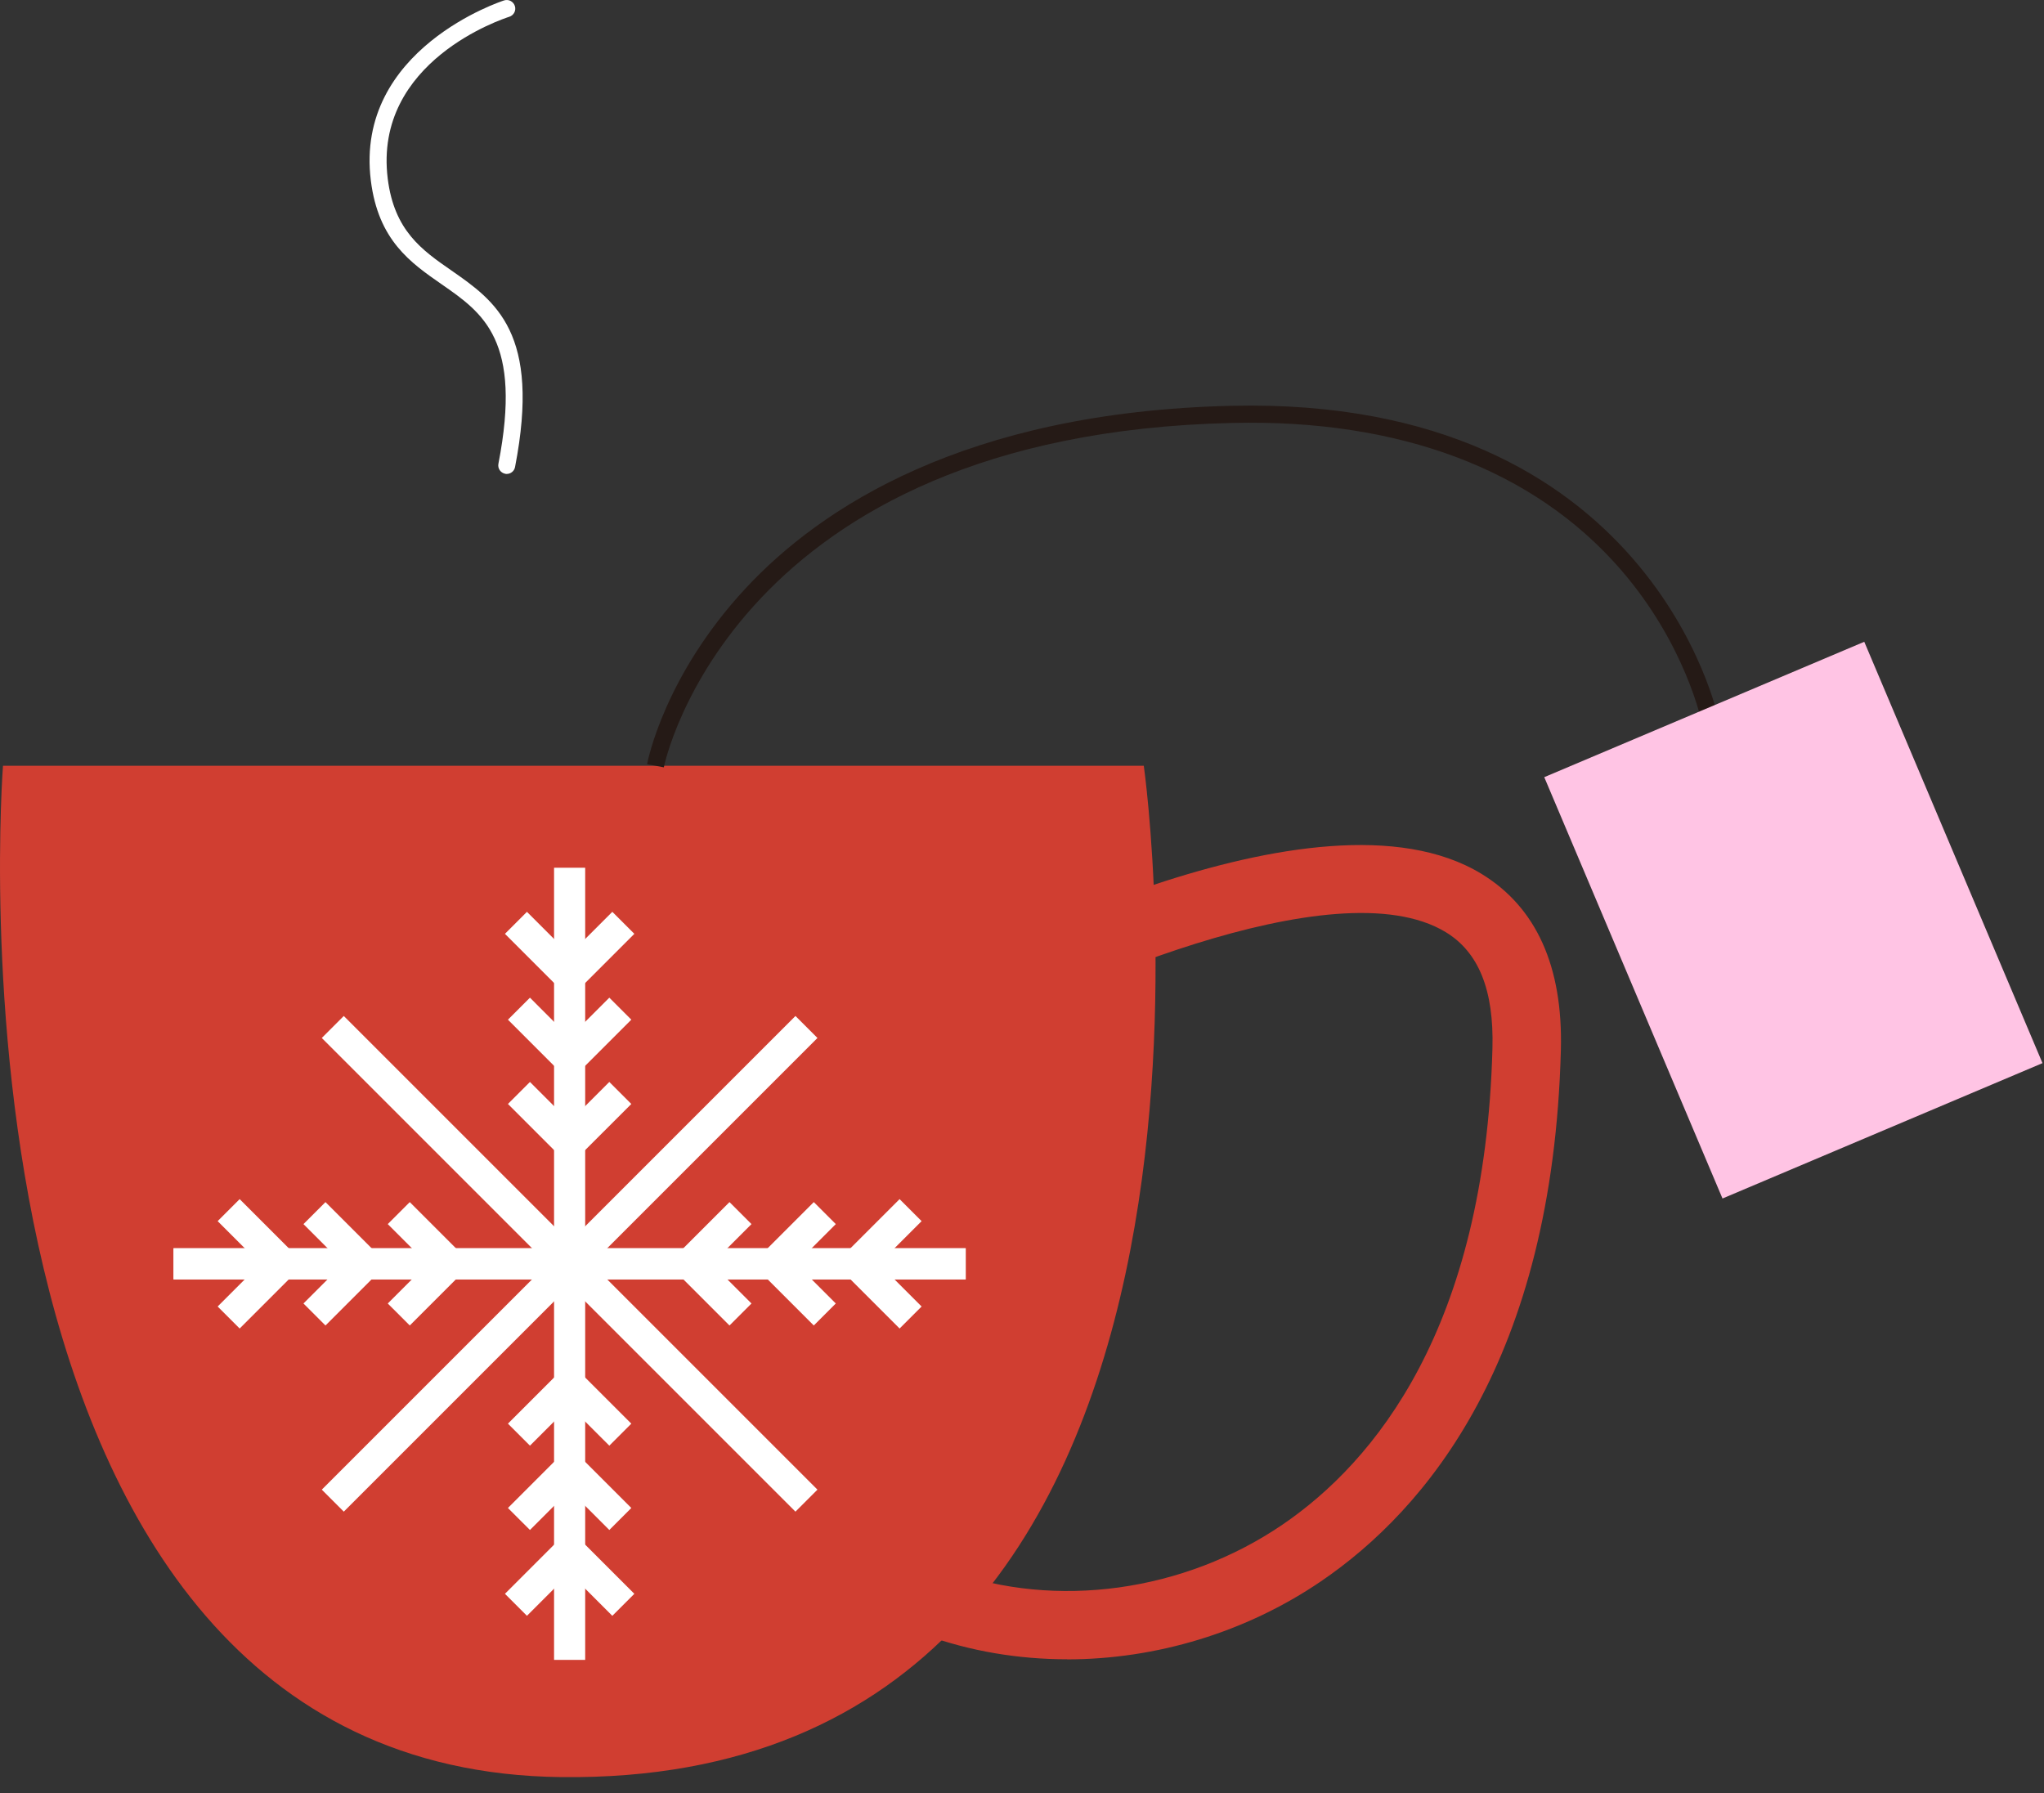 <?xml version="1.0" encoding="UTF-8"?> <svg xmlns="http://www.w3.org/2000/svg" width="106" height="93" viewBox="0 0 106 93" fill="none"><rect x="0" y="0" width="106" height="93" fill="#333333" stroke="none"/><path d="M0.155 39.711H59.316C59.316 39.711 66.831 92.588 29.112 92.159C-3.866 91.787 0.155 39.711 0.155 39.711Z" fill="#D03E31"></path><path d="M55.331 86.048C52.819 86.048 50.324 85.632 47.989 84.788L49.201 81.453C54.761 83.47 61.391 82.554 66.512 79.064C71.267 75.822 77.013 68.905 77.397 54.358C77.477 51.346 76.685 49.382 74.978 48.342C69.233 44.848 54.606 51.452 49.457 54.291L47.741 51.186C49.82 50.041 68.295 40.129 76.822 45.313C79.671 47.047 81.059 50.12 80.945 54.455C80.524 70.506 73.952 78.295 68.511 82.001C64.602 84.664 59.935 86.053 55.336 86.053L55.331 86.048Z" fill="#D03E31"></path><path d="M34.428 39.793L33.557 39.63C33.593 39.444 34.459 35.047 38.652 30.527C42.5 26.378 50.002 21.363 63.881 21.044C85.629 20.544 89.101 37.166 89.132 37.334L88.261 37.502C88.252 37.462 87.433 33.433 84.037 29.523C79.547 24.357 72.585 21.725 63.899 21.933C37.984 22.53 34.459 39.625 34.424 39.798L34.428 39.793Z" fill="#251A16"></path><path d="M96.679 33.282L80.084 40.303L89.327 62.153L105.922 55.133L96.679 33.282Z" fill="#FFC4E4"></path><path d="M26.281 24.578C26.255 24.578 26.224 24.578 26.197 24.569C25.958 24.52 25.799 24.29 25.848 24.047C27.091 17.651 25.061 16.24 22.907 14.745C21.288 13.622 19.616 12.459 19.231 9.362C18.382 2.533 26.069 0.043 26.144 0.021C26.379 -0.054 26.626 0.079 26.701 0.313C26.777 0.547 26.644 0.795 26.41 0.87C26.122 0.963 19.355 3.166 20.107 9.261C20.443 11.963 21.88 12.967 23.406 14.024C25.693 15.617 28.059 17.262 26.71 24.219C26.671 24.431 26.485 24.578 26.277 24.578H26.281Z" fill="white"></path><path d="M26.756 83.224L29.541 80.439L32.325 83.224" stroke="white" stroke-width="1.614" stroke-miterlimit="10"></path><path d="M26.912 78.773L29.54 76.144L32.169 78.773" stroke="white" stroke-width="1.614" stroke-miterlimit="10"></path><path d="M26.912 74.4L29.54 71.772L32.169 74.4" stroke="white" stroke-width="1.614" stroke-miterlimit="10"></path><path d="M50.08 65.541H9" stroke="white" stroke-width="1.614" stroke-miterlimit="10"></path><path d="M17.258 53.258L41.822 77.822" stroke="white" stroke-width="1.614" stroke-miterlimit="10"></path><path d="M41.822 53.258L17.258 77.822" stroke="white" stroke-width="1.614" stroke-miterlimit="10"></path><path d="M29.54 86.08V45" stroke="white" stroke-width="1.614" stroke-miterlimit="10"></path><path d="M32.325 47.857L29.541 50.642L26.756 47.857" stroke="white" stroke-width="1.614" stroke-miterlimit="10"></path><path d="M32.169 52.309L29.54 54.938L26.912 52.309" stroke="white" stroke-width="1.614" stroke-miterlimit="10"></path><path d="M32.169 56.68L29.54 59.308L26.912 56.68" stroke="white" stroke-width="1.614" stroke-miterlimit="10"></path><path d="M11.858 62.756L14.642 65.54L11.858 68.325" stroke="white" stroke-width="1.614" stroke-miterlimit="10"></path><path d="M16.308 62.91L18.937 65.539L16.308 68.168" stroke="white" stroke-width="1.614" stroke-miterlimit="10"></path><path d="M20.68 62.91L23.308 65.539L20.68 68.168" stroke="white" stroke-width="1.614" stroke-miterlimit="10"></path><path d="M9 65.541H50.08" stroke="white" stroke-width="1.614" stroke-miterlimit="10"></path><path d="M47.223 68.325L44.438 65.54L47.223 62.756" stroke="white" stroke-width="1.614" stroke-miterlimit="10"></path><path d="M42.773 68.168L40.144 65.539L42.773 62.91" stroke="white" stroke-width="1.614" stroke-miterlimit="10"></path><path d="M38.401 68.168L35.772 65.539L38.401 62.91" stroke="white" stroke-width="1.614" stroke-miterlimit="10"></path></svg> 